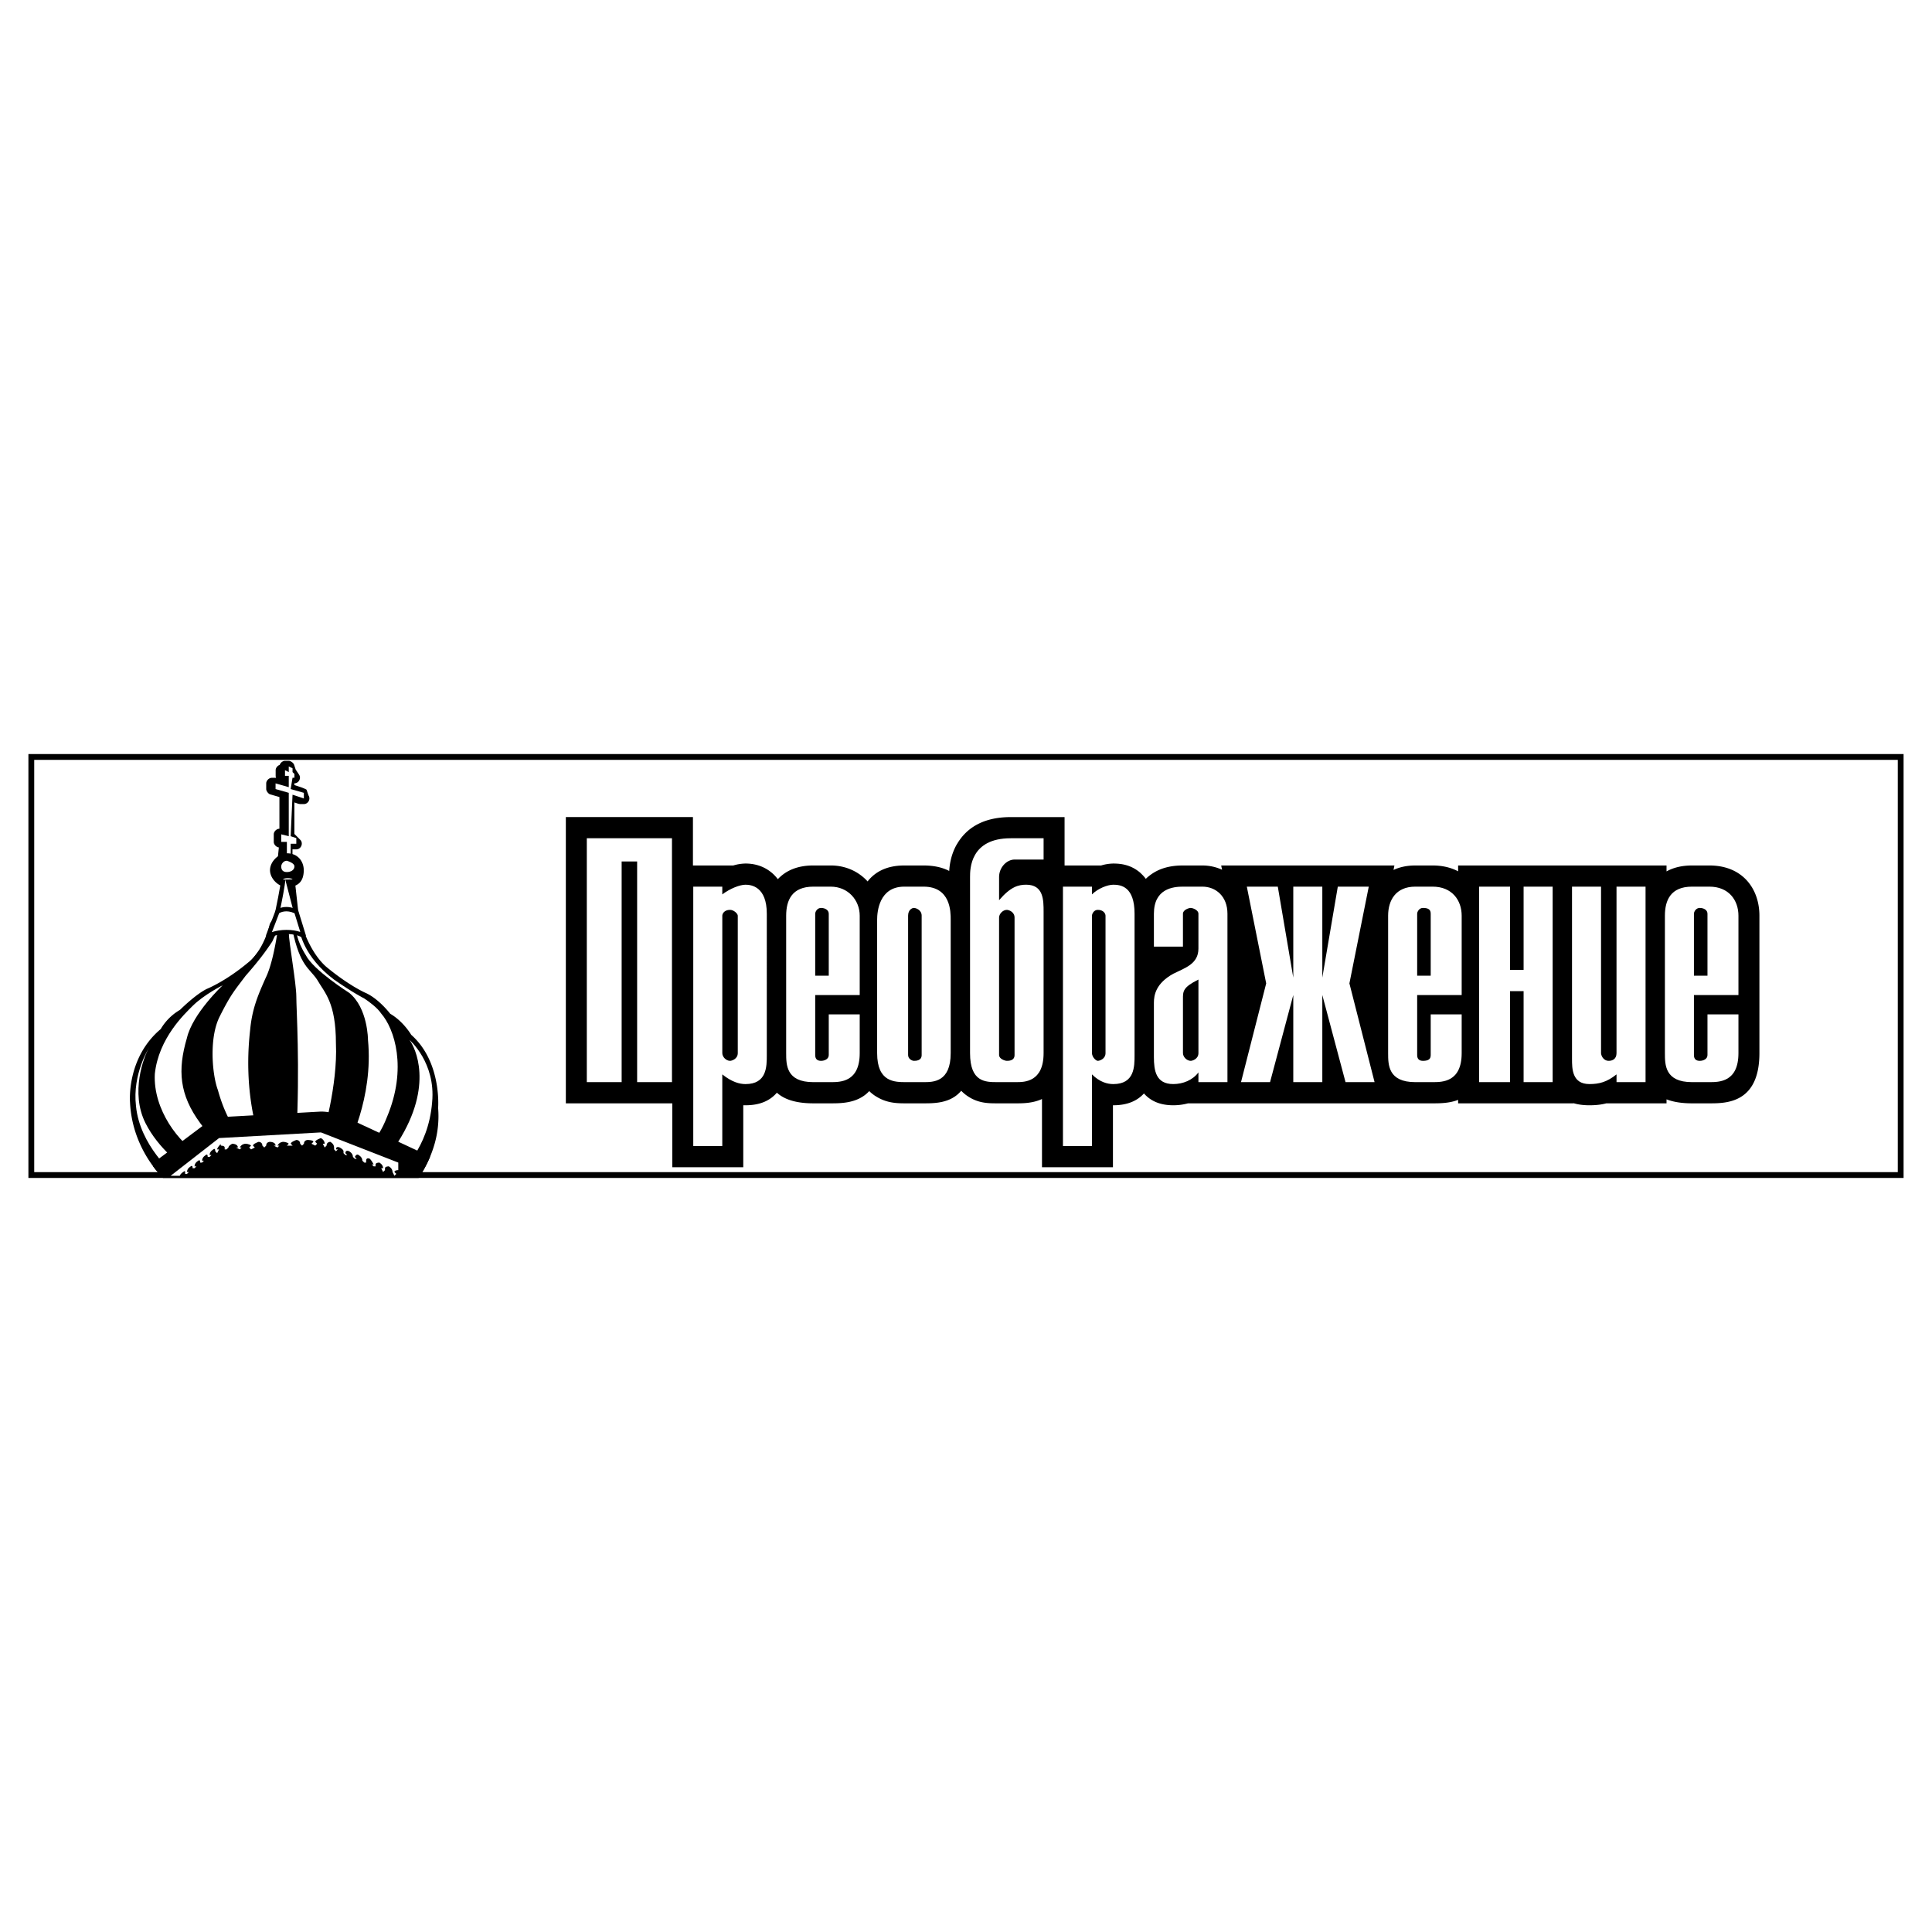 <svg xmlns="http://www.w3.org/2000/svg" width="2500" height="2500" viewBox="0 0 192.756 192.756"><path fill-rule="evenodd" clip-rule="evenodd" fill="#fff" d="M0 0h192.756v192.756H0V0z"/><path d="M56.454 110.078V81.52h12.681v4.828h4.029a4.508 4.508 0 0 1 1.217-.193c.578 0 1.645.102 2.62.921.213.18.416.392.603.639.789-.843 1.926-1.367 3.536-1.367h1.738c1.437 0 2.652.553 3.526 1.426l.009.008c.051.051.099.105.146.158.704-.901 1.838-1.591 3.657-1.591h1.931c1.078 0 1.91.21 2.557.547.042-.686.198-1.698.779-2.693v.008c.829-1.423 2.393-2.69 5.355-2.69h5.375v4.828h3.648a4.417 4.417 0 0 1 1.211-.193c.74 0 1.777.106 2.732.954v.009c.184.163.354.35.514.563.254-.249.531-.458.824-.634 1.027-.617 2.146-.699 2.881-.699h1.932c.695 0 1.363.146 1.969.425l-.086-.425h17.283l-.09.445c.613-.284 1.334-.445 2.166-.445h1.738c.998 0 1.842.214 2.541.581v-.581H166.27v.591c.674-.374 1.512-.591 2.541-.591h1.738c3.326 0 4.988 2.339 4.988 5.01v13.711c0 5.01-3.326 5.01-4.988 5.01h-1.738c-1.066 0-1.896-.148-2.541-.4v.4h-6.01c-.547.145-1.094.193-1.684.193-.621 0-1.141-.074-1.576-.207v.014h-11.523v-.346c-.898.348-1.859.346-2.541.346H118.528a5.586 5.586 0 0 1-1.469.193c-1.355 0-2.285-.449-2.926-1.178-.652.713-1.617 1.178-3.061 1.178h-.033v6.18h-7.08v-6.803c-.934.43-1.938.43-2.543.43h-1.93c-.873 0-1.893 0-2.957-.725a3.765 3.765 0 0 1-.628-.529c-1.053 1.256-2.675 1.254-3.755 1.254h-1.738c-.842 0-1.897 0-2.979-.676h-.007a3.968 3.968 0 0 1-.699-.545c-1.121 1.223-2.807 1.221-3.846 1.221H81.14c-1.802 0-2.929-.424-3.63-1.061-.654.758-1.635 1.254-3.128 1.254-.074 0-.148 0-.226-.004v6.184h-7.081v-6.373H56.454v-.002z" fill-rule="evenodd" clip-rule="evenodd"/><path d="M2.834 75.233h187.087v42.291H2.834V75.233zm.58.579v41.131h185.928V75.812H3.414z"/><path fill-rule="evenodd" clip-rule="evenodd" fill="#fff" d="M58.546 107.965h3.476V85.95h1.545v22.015h3.476V83.633h-8.497v24.332zM69.167 114.338h2.896v-7.146c.965.773 1.738.967 2.317.967 2.124 0 2.124-1.738 2.124-2.896V91.164c0-2.704-1.545-2.896-2.124-2.896-.58 0-1.545.386-2.317.965v-.773h-2.896v25.878zm2.897-22.981c0-.193.193-.58.772-.58.386 0 .772.386.772.58v13.711c0 .578-.58.771-.772.771-.386 0-.772-.385-.772-.771V91.357zM82.685 101.205v4.057c0 .385-.387.578-.772.578-.387 0-.58-.193-.58-.578v-5.986h4.441v-7.918c0-1.545-1.159-2.897-2.896-2.897H81.14c-2.124 0-2.704 1.352-2.704 2.897v13.711c0 1.158 0 2.896 2.704 2.896h1.738c.965 0 2.896 0 2.896-2.896v-3.863h-3.089v-.001zm-1.352-3.861v-6.18c0-.193.193-.579.58-.579.386 0 .772.193.772.579v6.18h-1.352zM92.147 107.965c.966 0 2.704 0 2.704-2.896V91.744c0-.772 0-3.283-2.704-3.283h-1.931c-2.511 0-2.704 2.511-2.704 3.283v13.325c0 2.896 1.738 2.896 2.896 2.896h1.739zm-1.545-16.608c0-.58.387-.772.58-.772s.772.193.772.772v13.904c0 .578-.58.578-.772.578s-.58-.193-.58-.578V91.357zM104.119 83.633h-3.281c-4.056 0-4.056 3.09-4.056 3.862v17.573c0 2.896 1.544 2.896 2.705 2.896h1.93c.773 0 2.703 0 2.703-2.896V90.971c0-1.159 0-2.704-1.736-2.704-.773 0-1.545.193-2.705 1.545v-2.317c0-.965.773-1.738 1.545-1.738h2.896v-2.124h-.001zm-4.441 7.917c0-.386.387-.772.773-.772.193 0 .771.193.771.772v13.711c0 .578-.578.578-.771.578s-.773-.193-.773-.578V91.55zM106.051 114.338h2.896v-7.146c.773.773 1.545.967 2.125.967 2.123 0 2.123-1.738 2.123-2.896V91.164c0-2.704-1.352-2.896-2.123-2.896-.58 0-1.545.386-2.125.965v-.773h-2.896v25.878zm2.896-22.981c0-.193.193-.58.58-.58.578 0 .771.386.771.58v13.711c0 .578-.578.771-.771.771s-.58-.385-.58-.771V91.357zM115.127 94.447h2.896v-3.283c0-.386.58-.579.773-.579.191 0 .771.193.771.579v3.476c0 1.545-1.352 1.931-2.51 2.51-1.738.965-1.932 2.125-1.932 2.896v5.408c0 1.352.193 2.703 1.932 2.703.965 0 1.93-.387 2.51-1.16v.967h2.896v-16.8c0-1.738-1.158-2.704-2.51-2.704h-1.932c-.965 0-2.896.193-2.896 2.704v3.283h.002zm4.441 3.283v7.338c0 .578-.58.771-.771.771-.387 0-.773-.385-.773-.771V99.66c-.001-.771-.001-1.158 1.544-1.93zM129.031 107.965h2.897v-8.69l2.316 8.69h2.897l-2.51-9.85 1.931-9.655h-3.089l-1.545 9.077V88.46h-2.897v9.077l-1.545-9.077h-3.09l1.932 9.655-2.512 9.85h2.897l2.318-8.69v8.69zM142.742 101.205v4.057c0 .385-.193.578-.773.578-.387 0-.578-.193-.578-.578v-5.986h4.441v-7.918c0-1.545-.967-2.897-2.896-2.897h-1.738c-1.932 0-2.705 1.352-2.705 2.897v13.711c0 1.158 0 2.896 2.705 2.896h1.738c.965 0 2.896 0 2.896-2.896v-3.863h-3.09v-.001zm-1.351-3.861v-6.18c0-.193.191-.579.578-.579.58 0 .773.193.773.579v6.18h-1.351zM147.568 107.965h3.09v-9.076h1.352v9.076h2.898V88.46h-2.898v8.304h-1.352V88.46h-3.09v19.505zM164.176 88.46h-2.896v16.608c0 .578-.387.771-.771.771-.58 0-.773-.578-.773-.771V88.46h-2.896v17.186c0 .967 0 2.512 1.738 2.512.965 0 1.738-.193 2.703-.967v.773h2.896V88.46h-.001zM170.355 101.205v4.057c0 .385-.385.578-.771.578s-.58-.193-.58-.578v-5.986h4.441v-7.918c0-1.545-.965-2.897-2.896-2.897h-1.738c-2.123 0-2.703 1.352-2.703 2.897v13.711c0 1.158 0 2.896 2.703 2.896h1.738c.965 0 2.896 0 2.896-2.896v-3.863h-3.09v-.001zm-1.351-3.861v-6.18c0-.193.193-.579.58-.579s.771.193.771.579v6.18h-1.351z"/><path d="M16.352 117.307c-1.226-1.275-3.004-3.838-3.163-7.34 0 0-.376-4.33 3.011-7.152 0 0 .565-1.129 1.882-1.883 0 0 1.505-1.506 2.635-2.07 0 0 1.882-.752 4.141-2.635 1.694-1.317 2.259-3.952 2.259-3.952s.564-1.13 1.505-.941c1.129.188 1.317 1.129 1.317 1.129s.753 2.635 2.447 4.141c2.259 1.883 3.952 2.635 3.952 2.635 1.317.564 2.447 2.07 2.447 2.07 1.317.754 2.07 2.07 2.07 2.07 3.012 2.635 2.635 7.152 2.635 7.152.249 2.857-.819 5.227-1.842 6.775H16.352v.001z" fill-rule="evenodd" clip-rule="evenodd"/><path d="M16.262 117.523l-.065-.068a11.92 11.92 0 0 1-2.301-3.49 11.354 11.354 0 0 1-.924-3.988v0c-.011-.146-.328-4.453 3.061-7.305a5.331 5.331 0 0 1 1.923-1.916c.202-.199 1.59-1.551 2.666-2.088l.012-.006c.004 0 1.854-.74 4.086-2.602l.006-.005c1.631-1.268 2.178-3.817 2.179-3.823l.019-.054c.001-.003.637-1.271 1.735-1.058l.007.001-.007-.001.007.001c1.21.204 1.464 1.19 1.485 1.283.023.084.758 2.591 2.375 4.033.002 0 .003.003.005.004l-.005-.004.005.004c2.232 1.861 3.889 2.596 3.893 2.598 1.228.525 2.299 1.836 2.508 2.104 1.232.719 1.977 1.904 2.095 2.1 2.982 2.639 2.702 7.047 2.684 7.291a10.06 10.06 0 0 1-.326 3.5 11.844 11.844 0 0 1-1.555 3.393l-.064.098H16.262v-.002zm-.248-14.816l-.008.012s.004-.004.008-.012zm1.921-1.932l-.006.004.006-.004zm-1.492 16.315h25.091a11.37 11.37 0 0 0 1.431-3.17 9.635 9.635 0 0 0 .308-3.371v-.029c0-.012.367-4.418-2.56-6.979l-.043-.051c-.001-.004-.726-1.27-1.992-1.994l-.073-.068c-.002-.002-1.088-1.449-2.352-1.99-.004-.002-1.726-.768-4.006-2.668l-.005-.004c-1.741-1.548-2.509-4.235-2.511-4.241l-.002-.009c0-.001-.161-.804-1.144-.968h-.007c-.721-.145-1.192.688-1.259.811-.078.334-.694 2.764-2.324 4.037l-.006.005.006-.005-.006.005c-2.209 1.84-4.063 2.613-4.182 2.66-.001.002-.003.002-.004.002-1.095.553-2.564 2.021-2.568 2.025l-.046.035c-1.26.719-1.794 1.787-1.795 1.789l-.056.07c-3.299 2.75-2.933 6.963-2.933 6.973v.004c.066 1.451.417 2.742.888 3.838a11.655 11.655 0 0 0 2.15 3.293z"/><path d="M32.198 113.354s1.506-5.082 1.318-9.223c0-4.141-1.129-5.08-1.882-6.398-.752-1.129-1.694-1.316-2.446-4.893-.377-2.07-.377-.564-.377.188 0 .94.753 5.082.753 6.398 0 1.318.376 6.777 0 14.117l2.634-.189z" fill-rule="evenodd" clip-rule="evenodd" fill="#fff"/><path d="M36.338 99.615c.565.375 1.317.941 1.694 1.506 1.317 1.506 2.635 5.457.564 10.352-.941 2.445-2.447 3.576-2.447 3.576l-1.505-.566s2.635-4.893 2.07-10.727c0 0 0-3.199-1.882-4.705 0 0-3.576-2.26-4.329-3.765-.941-1.505-.941-2.446-.941-2.446l.376.188s.376 2.446 3.388 4.705c1.883 1.318 3.012 1.882 3.012 1.882zM28.057 92.463c-.188 1.129-.564 3.764-1.317 5.27-.753 1.693-1.318 3.012-1.506 5.082-.188 1.693-.565 6.023.941 10.916 0 0-1.506.752-2.258-.188-.941-.754-1.882-2.635-2.447-4.705-.564-1.506-.941-5.271.188-7.529s1.505-2.635 2.635-4.141c1.317-1.505 1.882-2.258 2.635-3.387.565-1.318 1.318-2.071 1.129-1.318z" fill-rule="evenodd" clip-rule="evenodd" fill="#fff"/><path d="M28.335 92.515l-.057.335v.001-.001.001c-.206 1.271-.583 3.6-1.285 5.006-.371.836-.698 1.58-.951 2.361s-.438 1.611-.529 2.621v.006a28.356 28.356 0 0 0-.162 4.217c.07 1.887.349 4.168 1.092 6.584l.071.23-.214.105c-.004.002-1.683.842-2.583-.236-.485-.398-.966-1.066-1.394-1.889a15.145 15.145 0 0 1-1.127-2.947l.009.025c-.331-.881-.599-2.502-.557-4.154.032-1.273.247-2.58.756-3.6 1.14-2.279 1.522-2.662 2.663-4.182l.013-.018a37.86 37.86 0 0 0 1.518-1.822c.384-.499.711-.959 1.079-1.511.316-.732.696-1.307.951-1.559l.001-.001a.781.781 0 0 1 .261-.183c.208-.077.364-.019.447.194.038.096.041.236-.002.417zm-.635.402a6.632 6.632 0 0 0-.513.974l-.024.046a25.7 25.7 0 0 1-1.118 1.568 38.482 38.482 0 0 1-1.534 1.843c-1.11 1.48-1.486 1.857-2.601 4.088-.469.936-.667 2.158-.697 3.359-.04 1.584.211 3.121.52 3.943l.009.025c.282 1.033.66 2.02 1.083 2.834.399.768.837 1.381 1.268 1.725l.044.043c.457.572 1.3.352 1.696.205a26.345 26.345 0 0 1-1.046-6.488c-.071-1.92.072-3.443.167-4.299v.006c.096-1.059.289-1.926.553-2.742.263-.814.596-1.574.975-2.428l.005-.012c.64-1.28 1.008-3.423 1.213-4.69zm-1.651 20.563v-.002.002z"/><path d="M22.223 98.297s-3.012 2.824-3.576 5.27c-.941 3.201-.753 5.646 1.317 8.471l1.694 2.258s-1.129 1.129-1.694.941c-2.07-1.129-4.705-4.518-4.517-8.094.376-3.576 3.011-6.021 3.764-6.775 1.13-1.13 3.012-2.071 3.012-2.071z" fill-rule="evenodd" clip-rule="evenodd" fill="#fff"/><path fill-rule="evenodd" clip-rule="evenodd" d="M28.622 86.252v-2.07h.941l-.753-.753v-4.14l1.129.376h.377l-.377-.565-1.129-.376v-1.13h.565l-.376-.564-.189-.565h-.376v.376h-.377v.565h.377v1.13l-.941-.377h-.376v.565l1.317.376v4.329l-.377-.188h-.188v.753h.565l-.188 1.881.376.377z"/><path d="M29.178 86.252c0 .474-.614.728-.949.393l-.376-.377c-.071-.071-.168-.346-.159-.446l.127-1.274c-.261-.03-.508-.292-.508-.554v-.753c0-.278.278-.556.556-.556h.009v-3.166l-.914-.261c-.192-.055-.404-.334-.404-.535v-.565c0-.277.278-.555.556-.555h.376c.007 0 .031.006.059.011a.495.495 0 0 1-.049-.208v-.565c0-.226.186-.451.404-.527.076-.219.302-.404.528-.404h.376c.19 0 .469.203.528.382l.164.491.336.504c.239.359-.031.864-.462.864h-.009v.173l.747.25c.054.018.439.172.471.219l.195.565c.239.359-.031.864-.462.864h-.376a2.01 2.01 0 0 1-.173-.028l-.4-.134v3.141l.589.589c.335.335.081.949-.393.949h-.385v1.513h-.002z"/><path fill-rule="evenodd" clip-rule="evenodd" fill="#fff" d="M28.999 86.252v-2.07h.564v-.565l-.564-.188.188-4.14 1.129.376V79.1l-1.317-.376.188-1.13h.188v-.376l-.188-.188v-.377l-.377-.188v.565l-.376-.189v.565h.376v1.13l-1.317-.377v.565l1.317.376v4.329l-.753-.188v.753h.565v1.881l.377.377z"/><path d="M28.622 87.946c.753 0 1.129-.376 1.129-1.129 0-.564-.376-1.129-1.129-1.129-.565 0-1.129.565-1.129 1.129 0 .564.564 1.129 1.129 1.129z" fill-rule="evenodd" clip-rule="evenodd"/><path d="M28.622 87.39c.382 0 .574-.191.574-.574 0-.287-.191-.573-.574-.573-.287 0-.574.287-.574.573 0 .288.287.574.574.574zm0 1.111c-.842 0-1.685-.843-1.685-1.685s.843-1.685 1.685-1.685c1.124 0 1.685.843 1.685 1.685 0 1.124-.561 1.685-1.685 1.685z"/><path d="M28.622 87.005c.376 0 .753-.188.753-.565 0-.188-.188-.376-.753-.564-.376 0-.565.376-.565.564 0 .376.189.565.565.565zM29.563 91.145l-.376-3.387c0-.188-.941-.188-.941 0 0 .564-.564 3.199-.564 3.199l1.881.188z" fill-rule="evenodd" clip-rule="evenodd" fill="#fff"/><path d="M29.279 90.9l-.816-3.142c0 .487-.38 2.348-.518 3.009l1.334.133zm.499.222l.03.265-.267-.026-2.119-.212.046-.233c.001-.007.56-2.623.56-3.157l1.374-.024.376 3.387z"/><path d="M30.316 93.404c-.753-.564-2.635-.564-3.576 0l.941-2.447s.753-.564 1.882 0l.753 2.447z" fill-rule="evenodd" clip-rule="evenodd" fill="#fff"/><path d="M30.523 93.34l-.337.236c-.696-.522-2.453-.517-3.335.013l-.313-.263.941-2.447.082-.103c.002-.001.852-.637 2.099-.014l.083.042.027.088.753 2.448zm-.563-.357l-.576-1.869c-.799-.364-1.359-.107-1.528-.008l-.727 1.89c.86-.29 2.043-.294 2.831-.013z"/><path d="M28.81 86.064c.188 0 .188.376 0 .376-.376 0-.376-.376 0-.376zM40.855 103.756c.565.752 2.447 4.516-1.129 10.162 0 0-1.129 1.318-1.882 2.07l2.07.941s2.823-2.258 3.2-6.963c.377-3.952-2.259-6.21-2.259-6.21zM14.883 104.508c-.564.941-1.882 4.518-.376 7.529 1.317 2.635 3.765 4.328 3.765 4.328l-.941.752s-3.388-2.822-3.764-6.773c-.378-3.201 1.316-5.836 1.316-5.836z" fill-rule="evenodd" clip-rule="evenodd" fill="#fff"/><path d="M15.263 116.348c.171-.311.354-.568.516-.691l4.451-3.338c.357-.477.898-.812 1.503-.846l10.163-.564c1.09-.061 2.356.441 3.347.902l7.672 3.582a12.294 12.294 0 0 1-.95 1.82H15.968c-.226-.25-.465-.537-.705-.865z"/><path d="M39.727 116.742s-.376 0-.376.188l.188.188-.188.189-.188-.377c0-.377-.376-.564-.376-.564s-.377 0-.377.188v.189l-.188.188-.188-.377h.188c0-.375-.376-.564-.376-.564s-.376 0-.376.189v.188h-.19l-.188-.188h.188c-.188-.377-.376-.564-.376-.564s-.376-.189-.376.188v.188h-.188l-.188-.188c0-.377-.376-.564-.376-.564s-.188-.188-.376.188l.188.189H35.4l-.188-.189c0-.375-.376-.564-.376-.564s-.376-.188-.376.189l.188.188h-.188l-.188-.188v-.189c0-.188-.376-.377-.376-.377s-.376-.188-.376.189h.188l-.188.188-.188-.188v-.189c0-.375-.376-.564-.376-.564s-.376 0-.376.377l-.188.188-.188-.375h.188c0-.377-.376-.564-.376-.564s-.564.188-.564.375l.188.189-.188.188-.376-.188.188-.189c0-.188-.565-.188-.565-.188s-.376 0-.376.377l-.188.188-.188-.188c0-.377-.376-.377-.376-.377s-.564.188-.564.377l.188.188h-.573l.188-.188c-.188-.189-.564-.189-.564-.189s-.376 0-.564.377h.188l-.188.188-.376-.188h.188c0-.377-.564-.377-.564-.377s-.376 0-.376.377l-.188.188-.188-.188c0-.377-.376-.377-.376-.377s-.565.189-.565.377l.188.188-.376.189-.188-.189.188-.188c-.188-.188-.565-.188-.565-.188s-.376 0-.564.375h.188l-.188.189-.376-.189h.188c0-.375-.564-.375-.564-.375s-.376.188-.376.375l-.188.189h-.188v-.189c0-.188-.377-.188-.377-.188l-.036-.146c-.096.104-.34.373-.34.523h.188l-.188.377-.188-.189c0-.377-.188-.188-.188-.188s-.376.188-.376.564h.188l-.188.188h-.188c0-.375-.188-.188-.188-.188s-.376.188-.376.564h.188l-.188.188h-.188c0-.375-.188-.188-.188-.188s-.376.188-.376.564h.188l-.188.188h-.188c0-.375-.188-.188-.188-.188s-.376.188-.376.564h.188l-.188.188h-.188v-.188c0-.188-.188 0-.188 0s-.251.125-.343.377h-.912l4.831-3.764 10.163-.564 7.717 3.01v.751h-.008z" fill-rule="evenodd" clip-rule="evenodd" fill="#fff"/></svg>